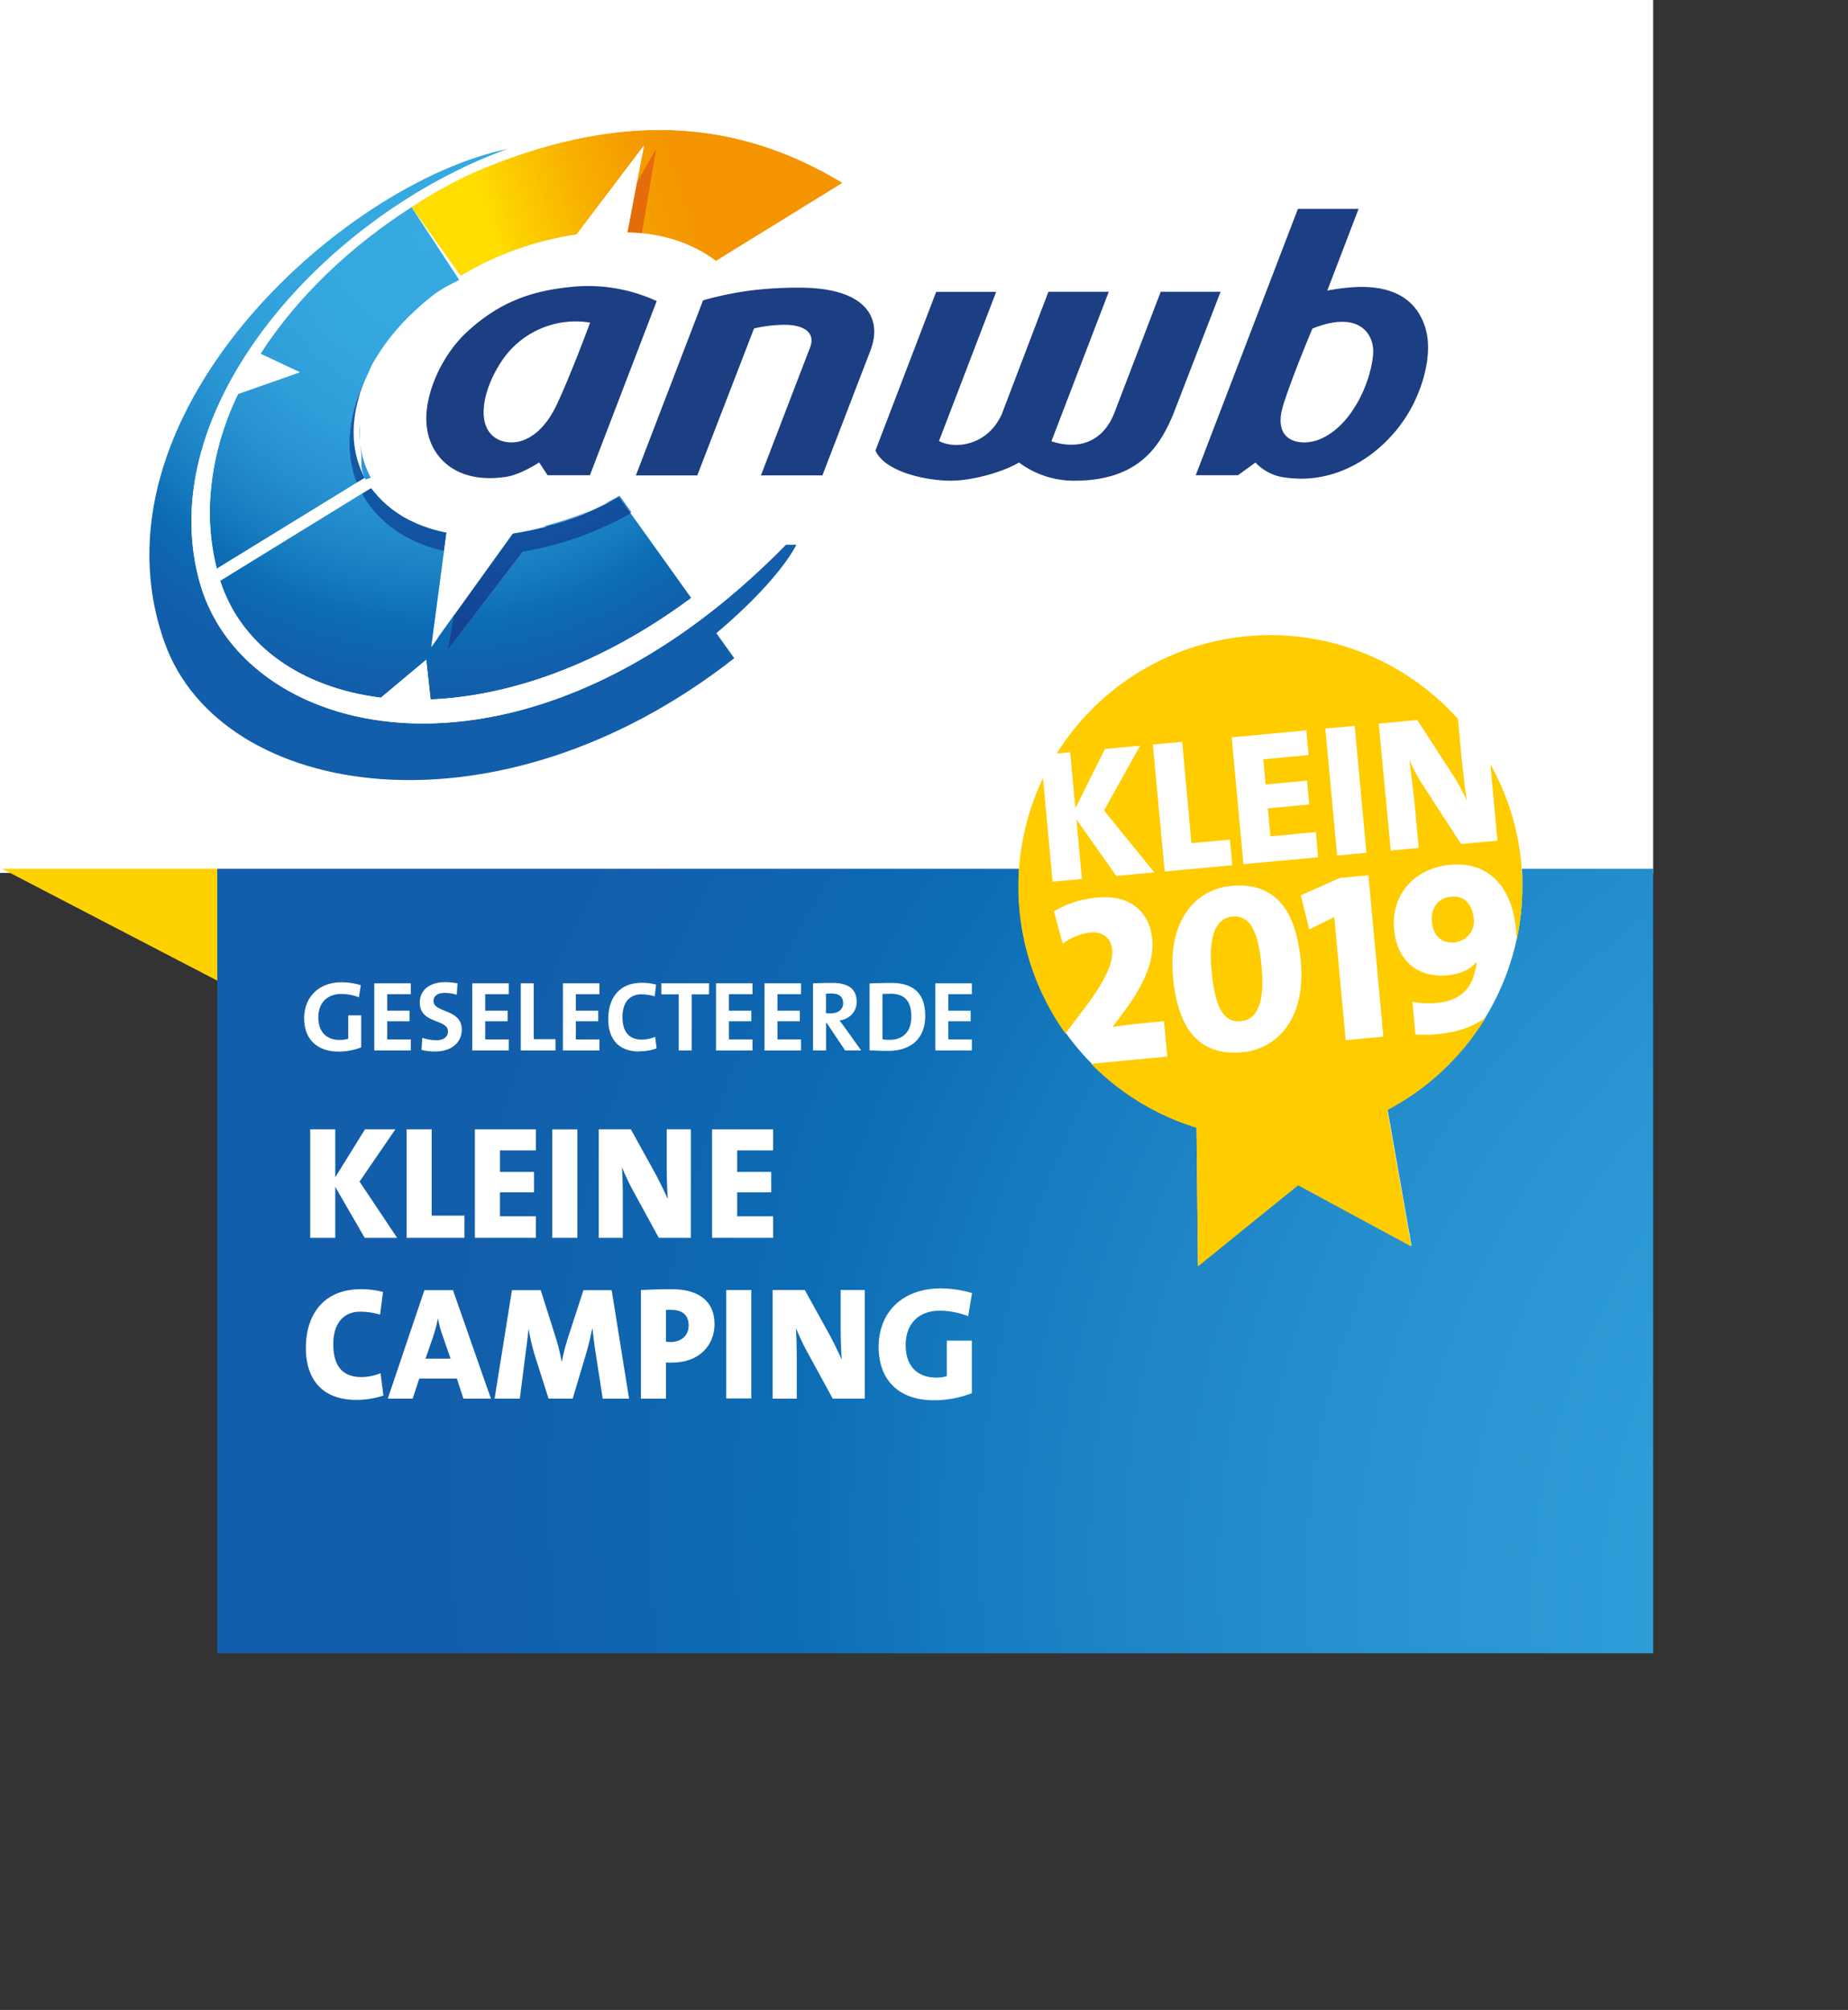 <?xml version="1.0" encoding="UTF-8"?> <svg xmlns="http://www.w3.org/2000/svg" xmlns:xlink="http://www.w3.org/1999/xlink" viewBox="0 0 558.93 607.88"><rect x="0" y="0" width="558.93" height="607.88" fill="#333333" stroke="none"/><defs><style>.a{fill:none;}.b{fill:#fff;}.c{fill:#fed200;}.d{clip-path:url(#a);}.e{fill:url(#b);}.f{clip-path:url(#c);}.g{fill:url(#d);}.h{clip-path:url(#e);}.i{fill:url(#f);}.j{clip-path:url(#g);}.k{fill:url(#h);}.l{clip-path:url(#i);}.m{fill:url(#j);}.n{clip-path:url(#k);}.o{fill:url(#l);}.p{clip-path:url(#m);}.q{fill:url(#n);}.r{clip-path:url(#o);}.s{fill:url(#p);}.t{clip-path:url(#q);}.u{fill:url(#r);}.v{clip-path:url(#s);}.w{fill:url(#t);}.x{clip-path:url(#u);}.y{fill:url(#v);}.z{clip-path:url(#w);}.aa{fill:#1c3e82;}.ab{fill:#e46c0c;}.ac{fill:#fc0;}</style><clipPath id="a"><rect class="a" x="65.71" y="262.76" width="434.29" height="237.24"></rect></clipPath><radialGradient id="b" cx="0" cy="500" r="1" gradientTransform="matrix(0, -698.92, -530.41, 0, 265479.61, 939.21)" gradientUnits="userSpaceOnUse"><stop offset="0" stop-color="#37aae1"></stop><stop offset="0.28" stop-color="#35a7df"></stop><stop offset="0.47" stop-color="#2f9ed9"></stop><stop offset="0.63" stop-color="#258fce"></stop><stop offset="0.78" stop-color="#167abe"></stop><stop offset="0.85" stop-color="#0c6cb4"></stop><stop offset="1" stop-color="#135eaa"></stop></radialGradient><clipPath id="c"><path class="a" d="M144.9,51.45a135.9,135.9,0,0,0-20.44,11.18l14.87,20.78a95.31,95.31,0,0,1,35.08-12.52L194.78,44l-5,26.26c10.15.17,19.67,3.23,26.76,8.63l38.24-23.59c-16.68-10.09-34.78-16-55.37-16C183,39.3,165,43.06,144.9,51.45"></path></clipPath><linearGradient id="d" y1="500" x2="1" y2="500" gradientTransform="translate(148.57 -30313.1) scale(60.75)" gradientUnits="userSpaceOnUse"><stop offset="0" stop-color="#fd0"></stop><stop offset="0.11" stop-color="#fdd100"></stop><stop offset="0.48" stop-color="#f8b000"></stop><stop offset="0.79" stop-color="#f59b00"></stop><stop offset="1" stop-color="#f49400"></stop></linearGradient><clipPath id="e"><path class="a" d="M107,128.28v0Zm0,0v-.47l0-.13v-.07l-.06.67m.06-.67Zm0,0v0m0,0,0-.23v-.08l0,.31m0-.31v0m0,0h0v0Zm0,0v-.33l0-.12v-.22c0,.23,0,.45-.07.67m.08-.77v.1a.5.5,0,0,1,0-.12Zm0,0v-.17a1.11,1.11,0,0,0,0,.17m0-.21v0a.25.25,0,0,1,0-.08Zm0,0v0l0-.16v-.06l0,.27m0-.27h0Zm0,0h0m0,0,0-.22h0l0-.25v0l0-.21v-.05l0-.2-.15,1m.16-1v0l.06-.32c0,.1,0,.19,0,.28m0-.28c0-.15,0-.31.08-.46h0c.24-1.31.56-2.63.94-4a40.16,40.16,0,0,0-1,4.42m1-4.43h0Zm0-.06ZM78.77,107l11.89,5.56L72,119.14a83.27,83.27,0,0,0-8.56,35.63A70.51,70.51,0,0,0,65.56,172l44.77-27.48-.11-.2,0-.06-.07-.13,0-.07-.07-.13,0-.07-.1-.19v0l-.09-.17,0-.07-.06-.13,0-.07-.07-.14,0-.06-.09-.2v0l-.08-.17,0-.06,0-.14,0-.07-.06-.14,0-.06-.08-.2,0-.06,0-.13,0-.08-.06-.13,0-.08,0-.14,0-.06-.07-.19,0-.08,0-.12,0-.09,0-.12,0-.09,0-.13,0-.12,0-.15,0-.08,0-.12,0-.1,0-.11,0-.09,0-.12,0-.16,0-.11,0-.11,0-.1,0-.11,0-.09,0-.11,0-.1,0-.19,0-.1,0-.12,0-.09,0-.12,0-.09,0-.11v-.06l-.06-.25,0-.08,0-.12,0-.09,0-.12,0-.08-.09-.45v-.07l0-.13v-.07l0-.14v0l-.09-.49v-.05l0-.15v0l-.09-.7v0l0-.16v0c0-.23-.06-.47-.08-.72v0l0-.17v0l-.06-.73v-.21h0l0-.56h0V130.6h0v-1h0v-1h0l0-.29a29.25,29.25,0,0,0,3.28,16.15L107.93,146c-3.75-9.5-2.59-20.75,2.74-31.64.22-.49.44-1,.67-1.47h0l.11-.24,0,0,.1-.21,0,0,.1-.2,0-.07.09-.18,0-.09.08-.16.06-.11.07-.15.06-.12.07-.13.08-.14.06-.11.09-.17,0-.09.1-.19,0-.06.12-.22,0,0,.14-.25h0A65.81,65.81,0,0,1,123.3,96.08l.24-.24h0l.22-.22,0,0,.21-.21,0,0,.2-.2.05,0,.19-.19.06-.05.18-.18.06-.06.18-.18.07-.06.18-.17.07-.07.17-.17.08-.07.17-.16.08-.07.17-.16.08-.08.17-.15.09-.08.16-.15.09-.09.16-.14.1-.09.15-.14.11-.09.14-.13.12-.11.13-.11.13-.12.13-.1.14-.13.1-.08.16-.14.07-.07.2-.16,0,0c.6-.51,1.21-1,1.83-1.51h0l.25-.2,0,0,.25-.2,0,0,.23-.18,0,0,.23-.18,0,0,.25-.19,0,0,.24-.18,0,0,.24-.18.05,0,.23-.18.05,0,.24-.17,0,0,.23-.17,0,0,.24-.17.06,0,.23-.17.05,0,.23-.17.07-.05.23-.16.06,0,.23-.17.07-.05.22-.15.07,0,.24-.16.05,0,.24-.16.06,0,.24-.16.06,0,.24-.16.06,0,.25-.16,0,0,.25-.16.06,0,.24-.15.07,0,.24-.16.07,0,.23-.15.08,0,.23-.15.08,0,.23-.15.08,0,.24-.15.08,0,.23-.15.08-.05.23-.14.32-.19L124.46,62.63C105.93,74.49,89.79,89.87,78.77,107"></path></clipPath><radialGradient id="f" cy="500" gradientTransform="translate(131.28 -68033.9) scale(136.21)" xlink:href="#b"></radialGradient><clipPath id="g"><path class="a" d="M125.25,158l0,0h0l-.1,0Zm-.25-.12.07,0-.09,0ZM66.59,175.62C72.89,195.22,91.06,208,115.2,211l13.71-11.45,1.32,12c23.79-1,51.51-10.42,78.84-30.69l-21.88-30.58c-.74.42-1.49.82-2.23,1.21l-.05,0-.21.11,0,0-.18.09-.07,0-.21.1,0,0-.21.11-.05,0-.18.09-.07,0-.18.08-.08,0-.14.08-.12.05-.09,0-.16.08-.06,0-.2.1,0,0-.21.11-.06,0-.2.1,0,0-.21.11h0l-.25.12h0l-.25.12h0l-.51.24h0A93.59,93.59,0,0,1,166.39,159h0l-.23.07h0l-.21.06h0l-.2.06-.07,0-.17,0-.1,0-.15,0-.12,0-.12,0-.13,0-.11,0-.17,0-.07,0-.19.05h0l-.22.06h0l-.22.05h0c-2.64.66-5.25,1.19-7.82,1.57a93,93,0,0,0,31.29-11l3.56,5a100.27,100.27,0,0,1-32.63,11.59l-22.67,29.76h0l1.86-10.48-6.89,9.59,3.88-29.13c-9.68-2.15-17.7-7-23-14.37a32.36,32.36,0,0,1-1.85-3l2.23-1.38Zm45.66-28.07c.25.35.52.7.79,1A33.08,33.08,0,0,0,125,157.83a33.38,33.38,0,0,1-11-8.12h0l-.47-.55v0l-.13-.15,0,0-.12-.14,0,0-.15-.18c-.27-.34-.53-.69-.79-1Z"></path></clipPath><radialGradient id="h" cy="500" gradientTransform="translate(131.31 -68036.62) scale(136.22)" xlink:href="#b"></radialGradient><clipPath id="i"><path class="a" d="M49.83,194.46c16.91,47.24,100.25,61,172.25,4.61l-5.42-7.58c12.43-10.45,20.82-20.24,24.22-26.73h-3.24c-78,79.66-163.15,60.39-177.11,11.79C45.31,123.64,98.55,64.8,153.75,45c-50.27,10.21-128.47,81-103.92,149.49"></path></clipPath><radialGradient id="j" cy="500" gradientTransform="translate(131.15 -68071.93) scale(136.29)" xlink:href="#b"></radialGradient><clipPath id="k"><path class="a" d="M137.32,186.13h0l17.77-24.73Zm17.76-24.72.11,0Z"></path></clipPath><radialGradient id="l" cx="0" cy="500" r="1" gradientTransform="matrix(339.36, 0, 0, -339.36, 238.12, 169814.58)" gradientUnits="userSpaceOnUse"><stop offset="0" stop-color="#626cb0"></stop><stop offset="0.54" stop-color="#616aad"></stop><stop offset="0.92" stop-color="#5c63a4"></stop><stop offset="1" stop-color="#5a60a1"></stop><stop offset="1" stop-color="#5a60a1"></stop></radialGradient><clipPath id="m"><path class="a" d="M155.19,161.39l-.11,0-17.77,24.73-1.86,10.48h0l22.67-29.76a100.27,100.27,0,0,0,32.63-11.59l-3.56-5a92.54,92.54,0,0,1-32,11.1"></path></clipPath><radialGradient id="n" cx="0" cy="500" r="1" gradientTransform="translate(131.29 -68112.56) scale(136.37)" gradientUnits="userSpaceOnUse"><stop offset="0" stop-color="#1160ab"></stop><stop offset="0.38" stop-color="#115da9"></stop><stop offset="0.62" stop-color="#1255a2"></stop><stop offset="0.83" stop-color="#134696"></stop><stop offset="0.85" stop-color="#134494"></stop><stop offset="0.95" stop-color="#194191"></stop><stop offset="1" stop-color="#1f3e8f"></stop></radialGradient><clipPath id="o"><path class="a" d="M134.3,166.6l.74-5.54Zm.74-5.54a43.57,43.57,0,0,1-9.31-2.89,43.57,43.57,0,0,0,9.31,2.89m-9.31-2.89-.28-.12Zm-14-10.29.53-.33Z"></path></clipPath><radialGradient id="p" cy="500" gradientTransform="matrix(341.28, 0, 0, -341.28, 238.83, 170773)" xlink:href="#l"></radialGradient><clipPath id="q"><path class="a" d="M111.72,147.88l-2.23,1.38a32.36,32.36,0,0,0,1.85,3c5.26,7.37,13.28,12.22,23,14.37l.74-5.54a43.47,43.47,0,0,1-9.59-3A33.27,33.27,0,0,1,113,148.6c-.27-.35-.54-.7-.79-1Z"></path></clipPath><radialGradient id="r" cy="500" gradientTransform="translate(131.32 -68170.34) scale(136.49)" xlink:href="#n"></radialGradient><clipPath id="s"><path class="a" d="M108.52,120.19h0Zm0-.09,0-.06Zm0-.09c.11-.34.21-.69.32-1-.11.34-.21.69-.32,1m.32-1v0Zm0,0v0Zm0,0q.34-1.06.75-2.13-.41,1.06-.75,2.13m.75-2.13v0m0,0h0m0,0c.29-.77.61-1.53.94-2.3-.33.77-.65,1.53-.94,2.3m.94-2.3.06-.13v0a1,1,0,0,0-.07.15m.07-.15v0Z"></path></clipPath><radialGradient id="t" cy="500" gradientTransform="matrix(340.96, 0, 0, -340.96, 238.75, 170610.43)" xlink:href="#l"></radialGradient><clipPath id="u"><path class="a" d="M107.93,146l2.39-1.47c-3.86-7.12-4.32-15.62-1.8-24.3h0l0-.08,0-.06v0a46.72,46.72,0,0,1,2.1-5.69c-5.33,10.89-6.49,22.14-2.74,31.64"></path></clipPath><radialGradient id="v" cy="500" gradientTransform="translate(131.14 -68306.97) scale(136.76)" xlink:href="#n"></radialGradient><clipPath id="w"><rect class="a" width="500" height="500"></rect></clipPath></defs><title>Middel 2</title><rect class="b" width="500" height="264"></rect><polygon class="c" points="0.66 262.76 66.08 296.77 66.08 262.76 0.66 262.76"></polygon><g class="d"><rect class="e" x="112.41" y="141.04" width="340.9" height="480.68" transform="translate(-158.42 556.7) rotate(-75.11)"></rect></g><g class="f"><rect class="g" x="120.84" y="20.39" width="137.6" height="81.92" transform="translate(-9.68 61.05) rotate(-17.84)"></rect></g><g class="h"><rect class="i" x="63.44" y="62.63" width="75.9" height="109.34"></rect></g><g class="j"><rect class="k" x="66.59" y="147.55" width="142.48" height="64"></rect></g><g class="l"><rect class="m" x="25.28" y="44.97" width="215.6" height="210.51"></rect></g><g class="n"><rect class="o" x="137.31" y="161.39" width="17.88" height="24.75"></rect></g><g class="p"><rect class="q" x="135.45" y="150.29" width="55.3" height="46.35"></rect></g><g class="r"><rect class="s" x="111.72" y="147.55" width="23.32" height="19.05"></rect></g><g class="t"><rect class="u" x="109.49" y="147.55" width="25.56" height="19.05"></rect></g><g class="v"><rect class="w" x="108.52" y="114.28" width="2.16" height="5.91"></rect></g><g class="x"><rect class="y" x="104.18" y="114.32" width="6.49" height="31.64"></rect></g><g class="z"><path class="aa" d="M431.34,100c-2.56-9.66-10.17-13.57-20.9-13.2a59.82,59.82,0,0,0-9,1.09l9.47-24.73H392.56l-30.69,80-.23.57h0v0l0,0,12.78,0,5.29-3.85a14.67,14.67,0,0,0,9.15,4.56c15.9,2.25,29.27-7.33,36.4-18.37,5-7.78,8-18.59,6.06-26.06M408.9,124.44c-3.7,5.31-8.8,9.25-14.21,9.36-4.81.08-9.3-2.67-6.53-11.43,2.87-9.07,8.79-23,8.79-23,14-5.64,18.55,1.57,18.38,7.18-.1,3.55-1.84,11.26-6.43,17.85"></path><path class="aa" d="M172.65,86.79C160.49,88,151,91.46,141.41,100.23c-7.41,6.79-12.26,17.41-12.47,25.83-.29,10.94,7.93,20.66,24.2,18.14,4.39-.68,9.94-4.34,9.94-4.34l2.54,3.86h12.8l20.2-52.66a49.5,49.5,0,0,0-26-4.27m5.86,10.79s-5.8,15.69-10.07,24.76c-4.11,8.75-9.8,11.74-14.34,11.44-4.95-.36-7.9-3.8-7.79-9.37.13-6.9,4.4-14.32,7.45-17.84a26.89,26.89,0,0,1,24.75-9"></path><path class="aa" d="M264.74,136.36l18.41-48.09h18.14L284,133.38c5.16,2.69,14.83,1.17,19-8.15l14.1-37h18.25L318,133.46c7.19,2.37,15,1.09,18.9-8.23l14.17-37h18.1l-14.43,37.34c-3.63,8.35-9.52,19.81-29.72,19.81a27.74,27.74,0,0,1-16.83-5.51c-4.44,2.7-13.7,5.51-20.69,5.51s-19.67-2.48-22.71-9.06"></path><path class="aa" d="M212.64,90.84l-20.32,52.95h18.57l17.17-44.45a41.47,41.47,0,0,1,9.16-1.11c6,0,8.6,2.32,8.18,5.34a8.21,8.21,0,0,1-.66,2.2l-14.59,38h18.59l14.35-37.31a19.32,19.32,0,0,0,1.2-4.33C265.36,94,259.48,87,241.69,87a120,120,0,0,0-13.78.75,97.84,97.84,0,0,0-15.27,3.09"></path><path class="ab" d="M192.71,55.07l-2.88,15.17c1.47,0,2.86.11,4.33.27l4.27-25.45Z"></path><path class="b" d="M254.9,55.3C231.51,35.06,192.77,31.48,153.72,45h.05C98.56,64.8,45.32,123.65,60.54,176.57c14,48.59,99.16,67.88,177.11-11.79h-8.41a151.25,151.25,0,0,1-20.18,16.06l0,0c-27.34,20.26-55.06,29.73-78.85,30.69l-1.31-12L115.21,211c-24.15-3-42.3-15.74-48.61-35.35l45.65-28.07a26.2,26.2,0,0,1-1.93-3.06L65.57,172C61.07,154.09,64,136,72,119.15l18.66-6.55L78.78,107c11-17.16,27.17-32.53,45.7-44.38a136,136,0,0,1,20.44-11.2l4.22-1.69c43.28-16.9,76.64-12,105.69,5.55Z"></path><path class="b" d="M194.13,47.28l.65-3.29L174.4,70.89c1.61-.21,2.93-.37,4.55-.51Z"></path><path class="b" d="M138.94,161.68c-1.81-.24-2.24-.32-3.9-.62l-4.62,34.66,1.92-2.67Z"></path></g><g class="z"><path class="b" d="M451.7,232.68c-.55-1.05-1.13-2.08-1.72-3.1l-.15-.27h0c-1-1.65-2-3.26-3.11-4.83h0l-.08-.1a75.65,75.65,0,0,0-9.44-11.06l-.25-.24a76.5,76.5,0,0,0-11.18-8.88l-.55-.36q-1.9-1.22-3.88-2.33l-.1-.06q-2.09-1.17-4.26-2.2l-.45-.21c-1.23-.57-2.48-1.12-3.75-1.63-.3-.12-.6-.25-.91-.36-1.32-.52-2.66-1-4-1.45l-.31-.11c-1.47-.47-3-.9-4.47-1.28l-.95-.23c-1.19-.29-2.39-.55-3.59-.78L397.3,193c-1.4-.25-2.8-.46-4.22-.62l-.36-.05c-1.53-.17-3.08-.29-4.63-.36l-1.27,0c-1.18,0-2.36-.05-3.55,0l-1.37,0c-1.57.05-3.15.13-4.74.28h0c-1.61.15-3.19.36-4.77.61L371,193c-1.2.21-2.4.44-3.58.71l-1.19.26c-1.51.37-3,.77-4.49,1.22l-.73.25c-1.25.39-2.48.82-3.7,1.28l-1.25.48c-1.17.47-2.33,1-3.47,1.48-.27.12-.54.23-.81.36q-2.07,1-4.08,2.07l-.89.5c-1.06.6-2.1,1.22-3.13,1.86-.35.22-.7.44-1,.67-1.21.78-2.4,1.6-3.55,2.44l-.19.14c-1.23.9-2.42,1.86-3.59,2.84-.28.23-.55.48-.83.72-.92.79-1.82,1.6-2.7,2.44-.26.24-.52.48-.77.73-1.1,1.07-2.17,2.16-3.2,3.29l-.13.15q-1.46,1.62-2.82,3.31l-.68.87c-.79,1-1.56,2-2.3,3.08l-.45.63q-1.31,1.91-2.51,3.88l-.33.57c-.67,1.14-1.31,2.29-1.93,3.46l-.49,1c-.65,1.27-1.27,2.56-1.84,3.87,0,.08-.07.15-.1.22h0a75.82,75.82,0,0,0-5.22,17.63h0a.07.07,0,0,1,0,0c-.26,1.55-.47,3.11-.63,4.69l0,.38c-.14,1.35-.23,2.7-.29,4.06,0,.41,0,.81,0,1.22,0,1.14,0,2.28,0,3.43,0,.43,0,.85,0,1.28.05,1.53.13,3.06.28,4.6s.35,3.14.59,4.69l.21,1.24c.21,1.2.44,2.39.7,3.57.09.37.16.75.25,1.12a75,75,0,0,0,2.74,9c.08.23.17.46.26.69.5,1.3,1,2.6,1.61,3.87l.22.49a76.59,76.59,0,0,0,4.58,8.53h0a76.49,76.49,0,0,0,42.33,32.6l.44,41.87,30.29-24.53,34.29,18.54-7.27-41.24A76.38,76.38,0,0,0,459,282.67c.12-.6.24-1.21.34-1.81s.17-1,.25-1.55.18-1.27.25-1.91c.06-.48.12-.95.17-1.43.11-1,.2-2.06.26-3.09,0-.31,0-.62.05-.93,0-.89.07-1.77.09-2.66v-1.23c0-.81,0-1.61,0-2.42,0-.38,0-.76,0-1.14-.05-1.15-.12-2.3-.23-3.46v0h0a.69.69,0,0,1,0-.13c-.13-1.34-.29-2.66-.48-4-.07-.46-.16-.9-.23-1.36-.15-.9-.3-1.8-.48-2.69-.1-.5-.22-1-.33-1.49-.19-.83-.38-1.67-.59-2.49-.13-.5-.27-1-.41-1.47-.23-.82-.47-1.65-.73-2.46-.14-.46-.3-.91-.45-1.36-.28-.85-.58-1.68-.9-2.51-.15-.41-.31-.81-.47-1.22-.35-.88-.71-1.75-1.09-2.61-.15-.34-.3-.68-.46-1-.43-.94-.88-1.87-1.35-2.78l-.38-.76"></path><path class="ac" d="M366.45,293.69c1.05,11.28,3.79,15.63,8.85,15.16,4.55-.43,7.35-4.84,6.27-16.48-1-11.29-3.78-15.63-8.84-15.16-4.56.43-7.35,4.92-6.28,16.48m51.95,19.84L407,314.58l-3.45-37.23L396,281.11l-2.56-10.34,11.83-5.25,8.61-.8Zm-5.12-55.62-8.87.82-3.56-38.39,8.87-.82Zm-14.62,1.36-22.58,2.09L372.52,223l22.58-2.1.69,7.45-13.7,1.28.7,7.62,12.52-1.16.67,7.22-12.52,1.16.79,8.48L398,251.64ZM372,253.94l.72,7.74-20.47,1.9-3.57-38.4,8.88-.82L360.35,255Zm.35,14c13.81-1.28,19.7,7.94,21.08,22.77,1.6,17.28-7.09,26.54-17.65,27.52-13.81,1.28-19.63-8-21-22.77-1.6-17.28,7-26.54,17.57-27.52m87.77-6.69a75.8,75.8,0,0,0-9.35-30.12l2.14,23.13-11,1-12-18.51a47.58,47.58,0,0,1-3.7-7.11c.43,2.83,1.42,11.05,1.89,16.06l1,10.75-8.47.78L417,218.84l11.66-1.08,11.25,17.37a61.1,61.1,0,0,1,3.75,7.05c-.59-3.27-1.47-11.45-1.89-16l-.81-8.74a76.19,76.19,0,0,0-121.35,10.44l4.06-.38,1.57,16.95,8.95-17.93,10.63-1-10.91,19.6,15.22,18.72-11.49,1.07-12.08-17.07,1.67,18-8.87.82-2.91-31.29a76.19,76.19,0,0,0,6.78,77.18l5.23-6.9c7.87-10.21,9.23-15.3,8.93-18.48s-2.63-5.52-6.6-5.15a17.09,17.09,0,0,0-8.37,3.4l-2.66-9.81a30.19,30.19,0,0,1,13.18-4.14c10.42-1,15.84,4.87,16.56,12.61.56,6.07-2,13.38-9.26,22.81l-2.65,3.6.07.07c5.47-.8,9.88-1.21,15.38-1.72l1,10.7L330,321.73a76.33,76.33,0,0,0,31.89,19.36l.44,41.91,30.29-24.52L426.85,377l-7.27-41.26a76.42,76.42,0,0,0,29.78-28c-3.65,2.68-8.38,4.41-14.34,5a41.39,41.39,0,0,1-6.91.13l-.92-9.9a24.78,24.78,0,0,0,7.75.3c5.79-.54,9.66-3.59,10.94-8.74a12.71,12.71,0,0,0,.68-3.57h-.07c-1.42,1.95-4.47,3.62-8.74,4-9,.83-15.21-4.43-16.09-13.83-1-10.34,6-18.57,16.86-19.57,11.93-1.11,18.79,6.79,20,19.59.1,1.09.17,2.16.2,3.21a76,76,0,0,0,1.38-23.13M440,285a6.47,6.47,0,0,0,5.79-6.81c-.47-5.06-3.09-7.37-6.93-7s-6.17,3.41-5.79,7.53,2.81,6.67,6.93,6.29"></path><path class="b" d="M108.55,301.61a15.11,15.11,0,0,0-5.39-1c-4,0-6.88,2.53-6.88,7.07,0,4.3,2.34,6.83,6.46,6.83a8.67,8.67,0,0,0,2.59-.36v-7.07h3.91v9.69a19.18,19.18,0,0,1-6.95,1.26C95.85,318,92,314.21,92,308c0-6.38,4.34-10.93,11.37-10.93a20.73,20.73,0,0,1,5.75.88Z"></path><polygon class="b" points="113.2 317.7 113.2 297.39 124.24 297.39 124.24 300.68 117.11 300.68 117.11 305.67 123.88 305.67 123.88 308.86 117.11 308.86 117.11 314.36 124.24 314.36 124.24 317.7 113.2 317.7"></polygon><path class="b" d="M131.63,318a16.75,16.75,0,0,1-4.15-.48l.24-3.64a14.07,14.07,0,0,0,4.24.72c2,0,3.52-.81,3.52-2.68,0-3.88-8.51-2.1-8.51-8.78,0-3.61,2.86-6.11,7.73-6.11a22.38,22.38,0,0,1,3.67.37l-.21,3.43a13,13,0,0,0-3.64-.54c-2.26,0-3.4,1-3.4,2.46,0,3.64,8.54,2.29,8.54,8.63,0,3.82-3,6.62-8,6.62"></path><polygon class="b" points="142.84 317.7 142.84 297.39 153.88 297.39 153.88 300.68 146.75 300.68 146.75 305.67 153.52 305.67 153.52 308.86 146.75 308.86 146.75 314.36 153.88 314.36 153.88 317.7 142.84 317.7"></polygon><polygon class="b" points="157.51 317.7 157.51 297.39 161.43 297.39 161.43 314.27 168.01 314.27 168.01 317.7 157.51 317.7"></polygon><polygon class="b" points="170.26 317.7 170.26 297.39 181.3 297.39 181.3 300.68 174.17 300.68 174.17 305.67 180.94 305.67 180.94 308.86 174.17 308.86 174.17 314.36 181.3 314.36 181.3 317.7 170.26 317.7"></polygon><path class="b" d="M193.35,318c-7.1,0-9.38-4.72-9.38-9.77,0-6.44,3.37-11,10.17-11a16.51,16.51,0,0,1,4.3.55l-.42,3.55a14.22,14.22,0,0,0-4.09-.61c-3.79,0-5.66,2.86-5.66,6.8,0,4.42,1.83,6.89,5.93,6.89a10.81,10.81,0,0,0,3.94-.84l.45,3.49a15.84,15.84,0,0,1-5.24.9"></path><polygon class="b" points="209.19 300.73 209.19 317.7 205.28 317.7 205.28 300.73 200.02 300.73 200.02 297.39 214.46 297.39 214.46 300.73 209.19 300.73"></polygon><polygon class="b" points="216.56 317.7 216.56 297.39 227.59 297.39 227.59 300.68 220.47 300.68 220.47 305.67 227.23 305.67 227.23 308.86 220.47 308.86 220.47 314.36 227.59 314.36 227.59 317.7 216.56 317.7"></polygon><polygon class="b" points="231.23 317.7 231.23 297.39 242.26 297.39 242.26 300.68 235.14 300.68 235.14 305.67 241.91 305.67 241.91 308.86 235.14 308.86 235.14 314.36 242.26 314.36 242.26 317.7 231.23 317.7"></polygon><path class="b" d="M255.61,317.7,250,309.31h-.15v8.39H245.9V297.4c1.59-.09,3.48-.13,5.83-.13,4.48,0,7.37,1.57,7.37,5.72,0,3-2.1,5.17-5.17,5.65.57.76,1.14,1.54,1.65,2.23l4.88,6.83Zm-4.27-17.24a11,11,0,0,0-1.53.09v5.87c.27,0,.81.06,1.41.06,2.35,0,3.79-1.2,3.79-3.1s-1.2-2.92-3.67-2.92"></path><path class="b" d="M268.65,317.82c-2.1,0-3.94-.09-5.65-.15V297.42c1.59-.05,4.06-.15,6.56-.15,6.28,0,10.28,2.8,10.28,9.93s-4.57,10.62-11.19,10.62m.64-17.27c-.91,0-1.75,0-2.38.09v13.69a14.18,14.18,0,0,0,2.13.15c3.82,0,6.59-2.17,6.59-7,0-4.36-1.71-6.95-6.34-6.95"></path><polygon class="b" points="282.9 317.7 282.9 297.39 293.94 297.39 293.94 300.68 286.81 300.68 286.81 305.67 293.58 305.67 293.58 308.86 286.81 308.86 286.81 314.36 293.94 314.36 293.94 317.7 282.9 317.7"></polygon><polygon class="b" points="110.3 374.36 101.4 358.95 101.4 374.36 93.82 374.36 93.82 341.55 101.4 341.55 101.4 356.04 110.39 341.55 119.58 341.55 108.74 357.35 120.11 374.36 110.3 374.36"></polygon><polygon class="b" points="122.98 374.36 122.98 341.55 130.56 341.55 130.56 367.65 140.47 367.65 140.47 374.36 122.98 374.36"></polygon><polygon class="b" points="143.63 374.36 143.63 341.55 162.09 341.55 162.09 347.92 151.21 347.92 151.21 354.43 161.51 354.43 161.51 360.6 151.21 360.6 151.21 367.85 162.09 367.85 162.09 374.36 143.63 374.36"></polygon><rect class="b" x="167.04" y="341.56" width="7.58" height="32.8"></rect><path class="b" d="M199.25,374.36l-7.72-14.15a75.26,75.26,0,0,1-3.41-7.19c.15,2.43.25,5.74.25,8.85v12.49h-7.29V341.55h9.72l7.19,13c1.46,2.67,2.82,5.54,4,8.07-.24-2.82-.34-7.15-.34-10.26V341.55h7.29v32.81Z"></path><polygon class="b" points="215.37 374.36 215.37 341.55 233.84 341.55 233.84 347.92 222.96 347.92 222.96 354.43 233.26 354.43 233.26 360.6 222.96 360.6 222.96 367.85 233.84 367.85 233.84 374.36 215.37 374.36"></polygon><path class="b" d="M107.87,423.38c-12.1,0-15.36-8.21-15.36-15.64,0-10.65,5.78-17.84,16.62-17.84a27,27,0,0,1,6.71.83l-.88,6.85a21.66,21.66,0,0,0-6-.88c-5.29,0-8.16,3.84-8.16,9.77,0,6.47,2.63,10,8.55,10a15.52,15.52,0,0,0,5.74-1.16l.87,6.75a25.44,25.44,0,0,1-8.11,1.31"></path><path class="b" d="M140.17,423l-2-6.08H126.81l-2,6.08h-7.53l11.08-32.81H137L148.48,423ZM134,404.34a35.18,35.18,0,0,1-1.51-5.45h-.09a43.47,43.47,0,0,1-1.56,5.83l-2.14,6.17h7.58Z"></path><path class="b" d="M182.29,423l-2.09-13.51c-.43-2.68-.72-5.1-1-7.63h-.1c-.48,2.43-1.06,4.91-1.89,7.72l-4,13.42h-7.29L162,410.7a62.18,62.18,0,0,1-2.14-8.89h0c-.29,3.06-.63,5.58-1,8.31L157.22,423h-7.63l5.25-32.81h8.7l4.56,14.39a57.79,57.79,0,0,1,1.75,7.14h.1a60.64,60.64,0,0,1,1.85-7.19l4.66-14.34H185L190.26,423Z"></path><path class="b" d="M203.19,412.11c-.39,0-1.07,0-1.75-.05V423h-7.59V390.14c2.82-.14,5.93-.24,9.34-.24,8.35,0,12.92,3.79,12.92,10.55,0,6.36-4.57,11.66-12.92,11.66m-.15-16c-.54,0-1.07,0-1.6.05v9.62c.48.05.92.1,1.31.1,3.16,0,5.54-1.85,5.54-5,0-2.77-1.51-4.72-5.25-4.72"></path><rect class="b" x="219.65" y="390.14" width="7.58" height="32.8"></rect><path class="b" d="M251.86,423l-7.72-14.15a77.77,77.77,0,0,1-3.41-7.19c.15,2.43.25,5.74.25,8.85V423h-7.29V390.14h9.72l7.19,13c1.46,2.67,2.82,5.54,4,8.06-.24-2.81-.34-7.14-.34-10.25V390.14h7.29V423Z"></path><path class="b" d="M292.82,398.06a23.67,23.67,0,0,0-8.69-1.65c-6.22,0-10.21,3.94-10.21,10.35,0,6.08,3.21,9.87,9.33,9.87a10.06,10.06,0,0,0,3.11-.44V405.45h7.58v15.89a31.25,31.25,0,0,1-11.52,2.14c-10.64,0-16.67-6.17-16.67-16.13,0-10.45,7.15-17.69,18.81-17.69a33.78,33.78,0,0,1,9.43,1.41Z"></path></g></svg> 